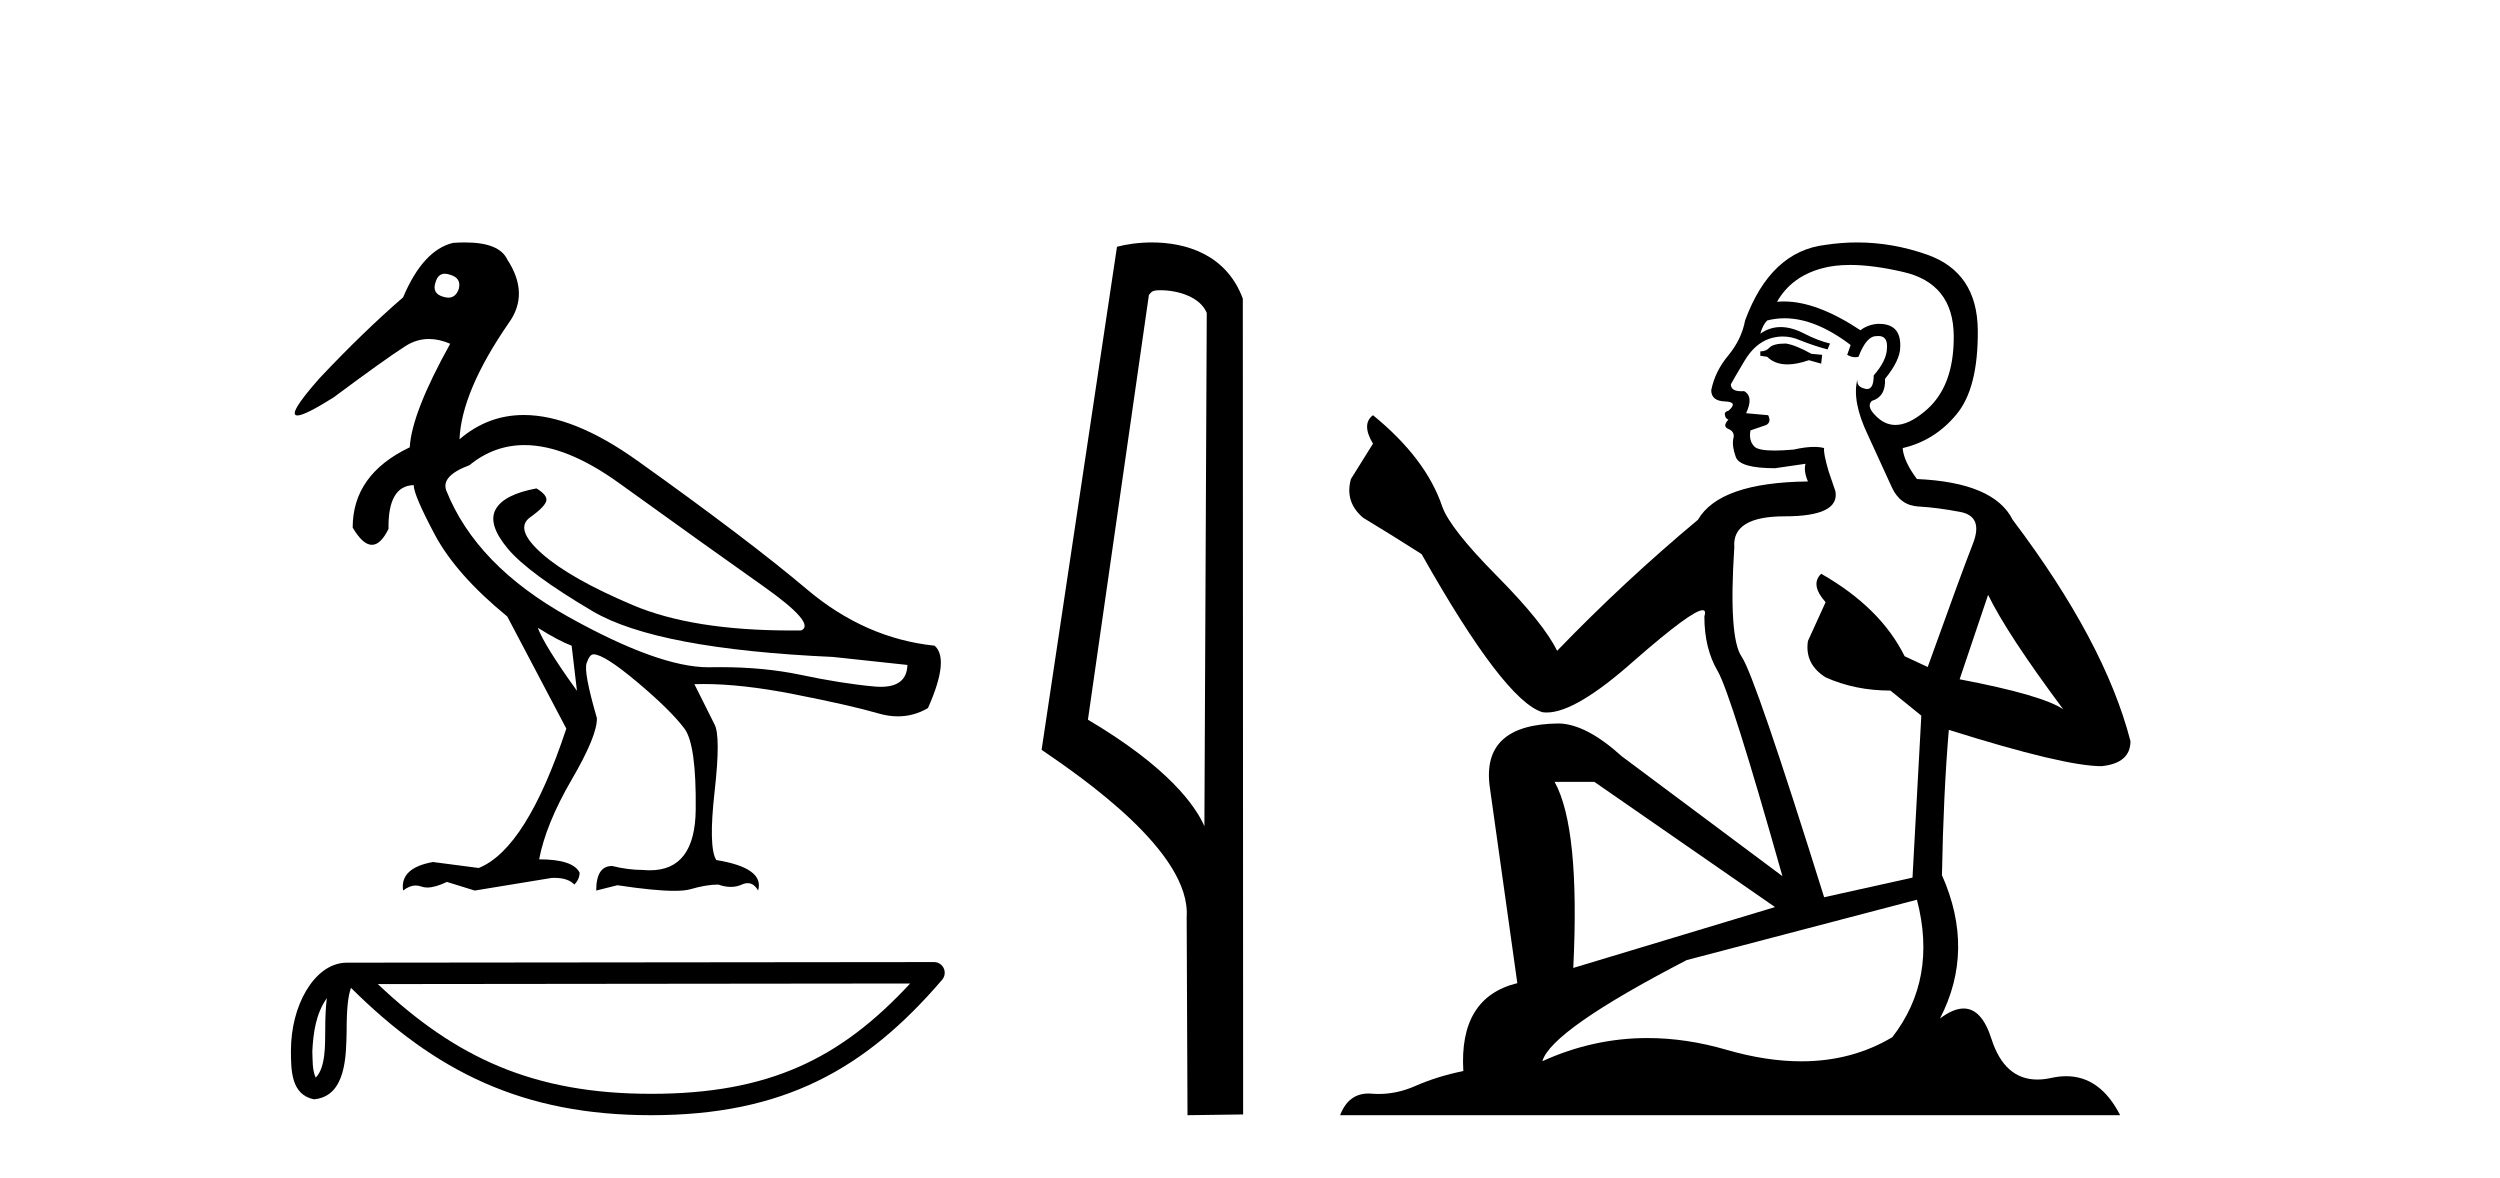 <?xml version='1.0' encoding='UTF-8' standalone='yes'?><svg xmlns='http://www.w3.org/2000/svg' xmlns:xlink='http://www.w3.org/1999/xlink' width='87.0' height='41.0' ><path d='M 15.481 9.526 C 15.537 9.526 15.599 9.538 15.667 9.562 C 15.929 9.639 16.029 9.8 15.968 10.047 C 15.898 10.254 15.777 10.358 15.604 10.358 C 15.546 10.358 15.483 10.347 15.413 10.324 C 15.152 10.247 15.067 10.077 15.159 9.816 C 15.216 9.622 15.324 9.526 15.481 9.526 ZM 18.251 15.489 C 19.221 15.489 20.319 15.93 21.544 16.812 C 23.661 18.337 25.335 19.533 26.567 20.403 C 27.798 21.273 28.237 21.785 27.883 21.939 C 27.766 21.94 27.651 21.941 27.537 21.941 C 25.25 21.941 23.415 21.648 22.029 21.061 C 20.574 20.446 19.52 19.849 18.866 19.272 C 18.211 18.694 18.073 18.271 18.45 18.002 C 18.827 17.732 19.016 17.528 19.016 17.39 C 19.016 17.267 18.9 17.136 18.669 16.997 C 17.915 17.136 17.442 17.378 17.249 17.725 C 17.057 18.071 17.199 18.529 17.676 19.099 C 18.154 19.668 19.135 20.392 20.621 21.269 C 22.106 22.147 24.896 22.678 28.991 22.862 L 31.578 23.14 C 31.564 23.647 31.256 23.901 30.655 23.901 C 30.582 23.901 30.505 23.898 30.423 23.89 C 29.669 23.821 28.818 23.686 27.871 23.486 C 27.022 23.307 26.09 23.217 25.074 23.217 C 24.957 23.217 24.839 23.218 24.719 23.22 C 24.697 23.221 24.675 23.221 24.653 23.221 C 23.502 23.221 21.877 22.636 19.778 21.465 C 17.638 20.272 16.222 18.806 15.529 17.066 C 15.406 16.728 15.675 16.435 16.337 16.189 C 16.907 15.722 17.545 15.489 18.251 15.489 ZM 18.715 21.846 C 19.208 22.154 19.601 22.362 19.893 22.47 L 20.078 24.04 C 19.324 22.993 18.869 22.262 18.715 21.846 ZM 16.183 8.437 C 16.05 8.437 15.909 8.442 15.76 8.453 C 15.067 8.623 14.49 9.254 14.028 10.347 C 13.104 11.147 12.134 12.086 11.118 13.164 C 10.355 14.027 10.099 14.458 10.349 14.458 C 10.522 14.458 10.941 14.25 11.603 13.834 C 12.804 12.941 13.639 12.344 14.109 12.044 C 14.367 11.879 14.64 11.797 14.928 11.797 C 15.164 11.797 15.411 11.852 15.667 11.963 C 14.775 13.564 14.305 14.765 14.259 15.566 C 12.935 16.197 12.273 17.128 12.273 18.36 C 12.508 18.76 12.732 18.96 12.943 18.96 C 13.147 18.96 13.339 18.775 13.52 18.406 C 13.504 17.405 13.797 16.897 14.397 16.882 C 14.397 17.113 14.644 17.69 15.136 18.614 C 15.629 19.537 16.468 20.484 17.653 21.454 L 19.708 25.356 C 18.785 28.143 17.769 29.759 16.66 30.206 L 15.067 29.998 C 14.297 30.136 13.951 30.467 14.028 30.991 C 14.176 30.874 14.322 30.816 14.467 30.816 C 14.533 30.816 14.598 30.828 14.663 30.852 C 14.724 30.875 14.793 30.886 14.869 30.886 C 15.053 30.886 15.28 30.821 15.552 30.691 L 16.522 30.991 L 19.2 30.552 C 19.231 30.551 19.261 30.55 19.291 30.55 C 19.613 30.55 19.844 30.628 19.986 30.783 C 20.109 30.66 20.17 30.521 20.17 30.367 C 20.016 30.059 19.547 29.905 18.762 29.905 C 18.916 29.09 19.293 28.166 19.893 27.134 C 20.494 26.103 20.786 25.387 20.771 24.987 C 20.463 23.925 20.343 23.29 20.413 23.082 C 20.482 22.874 20.563 22.77 20.655 22.77 C 20.901 22.77 21.41 23.093 22.179 23.74 C 22.949 24.387 23.495 24.925 23.819 25.356 C 24.096 25.726 24.227 26.665 24.211 28.174 C 24.197 29.582 23.666 30.286 22.619 30.286 C 22.545 30.286 22.467 30.282 22.387 30.275 C 22.033 30.275 21.671 30.229 21.302 30.136 C 20.932 30.136 20.748 30.421 20.748 30.991 L 21.486 30.806 C 22.347 30.936 23.006 31.001 23.463 31.001 C 23.709 31.001 23.897 30.982 24.027 30.945 C 24.396 30.837 24.719 30.783 24.996 30.783 C 25.15 30.837 25.296 30.864 25.432 30.864 C 25.569 30.864 25.697 30.837 25.816 30.783 C 25.889 30.75 25.957 30.734 26.02 30.734 C 26.165 30.734 26.286 30.819 26.382 30.991 C 26.536 30.467 26.051 30.113 24.927 29.929 C 24.742 29.636 24.723 28.839 24.869 27.539 C 25.016 26.238 25.012 25.456 24.858 25.195 L 24.165 23.809 C 24.267 23.806 24.371 23.804 24.477 23.804 C 25.379 23.804 26.426 23.921 27.617 24.156 C 28.949 24.417 29.93 24.641 30.561 24.825 C 30.798 24.895 31.027 24.929 31.249 24.929 C 31.618 24.929 31.966 24.833 32.293 24.641 C 32.801 23.501 32.878 22.778 32.524 22.47 C 30.908 22.301 29.426 21.646 28.079 20.507 C 26.732 19.368 24.769 17.879 22.191 16.039 C 20.699 14.974 19.378 14.442 18.228 14.442 C 17.392 14.442 16.646 14.724 15.991 15.288 C 16.037 14.18 16.606 12.833 17.699 11.247 C 18.192 10.57 18.177 9.831 17.653 9.031 C 17.469 8.635 16.978 8.437 16.183 8.437 Z' style='fill:#000000;stroke:none' /><path d='M 11.374 34.735 C 11.334 35.049 11.318 35.419 11.318 35.871 C 11.31 36.329 11.342 37.147 10.986 37.502 C 10.86 37.217 10.883 36.888 10.869 36.584 C 10.901 35.942 10.993 35.275 11.374 34.735 ZM 31.673 34.226 C 29.25 36.842 26.765 38.065 22.658 38.065 C 18.568 38.065 15.855 36.811 13.148 34.246 L 31.673 34.226 ZM 32.504 33.48 C 32.504 33.48 32.504 33.48 32.504 33.48 L 12.071 33.501 C 11.476 33.501 10.986 33.918 10.654 34.477 C 10.323 35.036 10.124 35.772 10.124 36.584 C 10.129 37.245 10.129 38.093 10.923 38.256 C 12.051 38.157 12.045 36.731 12.063 35.871 C 12.063 35.098 12.113 34.657 12.214 34.377 C 15.152 37.298 18.198 38.809 22.658 38.809 C 27.24 38.809 30.096 37.236 32.787 34.095 C 32.881 33.984 32.903 33.829 32.842 33.697 C 32.782 33.564 32.649 33.48 32.504 33.48 Z' style='fill:#000000;stroke:none' /><path d='M 40.383 10.1 C 41.007 10.1 41.772 10.34 41.995 10.89 L 41.913 28.751 L 41.913 28.751 C 41.596 28.034 40.655 26.699 37.86 25.046 L 39.982 10.263 C 40.081 10.157 40.079 10.1 40.383 10.1 ZM 41.913 28.751 L 41.913 28.751 C 41.913 28.751 41.913 28.751 41.913 28.751 L 41.913 28.751 L 41.913 28.751 ZM 40.086 8.437 C 39.608 8.437 39.176 8.505 38.871 8.588 L 36.248 26.094 C 37.635 27.044 41.448 29.648 41.296 31.91 L 41.325 38.809 L 43.261 38.783 L 43.25 10.393 C 42.674 8.837 41.243 8.437 40.086 8.437 Z' style='fill:#000000;stroke:none' /><path d='M 62.147 11.955 Q 61.72 11.955 61.584 12.091 Q 61.464 12.228 61.259 12.228 L 61.259 12.382 L 61.498 12.416 Q 61.763 12.681 62.203 12.681 Q 62.529 12.681 62.95 12.535 L 63.377 12.655 L 63.411 12.348 L 63.036 12.313 Q 62.489 12.006 62.147 11.955 ZM 64.385 9.22 Q 65.173 9.22 66.213 9.46 Q 67.973 9.853 67.99 11.681 Q 68.007 13.492 66.965 14.329 Q 66.414 14.788 65.961 14.788 Q 65.572 14.788 65.256 14.449 Q 64.949 14.141 65.137 13.953 Q 65.632 13.8 65.598 13.185 Q 66.128 12.535 66.128 12.074 Q 66.161 11.27 65.389 11.27 Q 65.358 11.27 65.325 11.271 Q 64.983 11.305 64.744 11.493 Q 63.233 10.491 62.083 10.491 Q 61.959 10.491 61.84 10.503 L 61.84 10.503 Q 62.335 9.631 63.394 9.341 Q 63.826 9.22 64.385 9.22 ZM 69.186 20.701 Q 69.852 22.068 71.799 24.682 Q 71.065 24.186 68.195 23.639 L 69.186 20.701 ZM 62.102 11.076 Q 63.18 11.076 64.402 12.006 L 64.283 12.348 Q 64.426 12.431 64.561 12.431 Q 64.619 12.431 64.676 12.416 Q 64.949 11.698 65.291 11.698 Q 65.332 11.693 65.368 11.693 Q 65.697 11.693 65.666 12.108 Q 65.666 12.535 65.205 13.065 Q 65.205 13.538 64.975 13.538 Q 64.939 13.538 64.898 13.526 Q 64.59 13.458 64.641 13.185 L 64.641 13.185 Q 64.436 13.953 65 15.132 Q 65.547 16.328 65.837 16.96 Q 66.128 17.592 66.76 17.626 Q 67.392 17.66 68.212 17.814 Q 69.032 17.968 68.656 18.925 Q 68.28 19.881 67.084 23.212 L 66.281 22.837 Q 65.444 21.145 63.377 19.967 L 63.377 19.967 Q 62.984 20.342 63.531 20.957 L 62.916 22.307 Q 62.796 23.11 63.531 23.571 Q 64.556 24.032 65.786 24.032 L 66.862 24.904 L 66.555 30.541 L 63.48 31.224 Q 61.071 23.52 60.61 22.854 Q 60.149 22.187 60.354 19.044 Q 60.268 17.968 62.113 17.968 Q 64.026 17.968 63.873 17.097 L 63.634 16.396 Q 63.446 15.747 63.48 15.593 Q 63.329 15.552 63.13 15.552 Q 62.831 15.552 62.421 15.645 Q 62.033 15.679 61.753 15.679 Q 61.191 15.679 61.054 15.542 Q 60.849 15.337 60.917 14.978 L 61.464 14.79 Q 61.652 14.688 61.532 14.449 L 60.764 14.38 Q 61.037 13.8 60.695 13.612 Q 60.644 13.615 60.598 13.615 Q 60.234 13.615 60.234 13.373 Q 60.354 13.15 60.712 12.553 Q 61.071 11.955 61.584 11.784 Q 61.814 11.71 62.041 11.71 Q 62.336 11.71 62.626 11.835 Q 63.138 12.04 63.599 12.16 L 63.685 11.955 Q 63.258 11.852 62.796 11.613 Q 62.352 11.382 61.968 11.382 Q 61.584 11.382 61.259 11.613 Q 61.344 11.305 61.498 11.152 Q 61.794 11.076 62.102 11.076 ZM 55.485 27.21 L 61.771 31.566 L 54.75 33.684 Q 54.989 28.816 54.101 27.21 ZM 66.709 31.31 Q 67.426 34.06 65.854 36.093 Q 64.447 36.934 62.685 36.934 Q 61.474 36.934 60.097 36.537 Q 58.686 36.124 57.334 36.124 Q 55.446 36.124 53.674 36.93 Q 53.982 35.854 58.697 33.411 L 66.709 31.31 ZM 64.63 8.437 Q 64.083 8.437 63.531 8.521 Q 61.618 8.743 60.729 11.152 Q 60.61 11.801 60.149 12.365 Q 59.687 12.911 59.551 13.578 Q 59.551 13.953 60.029 13.97 Q 60.507 13.988 60.149 14.295 Q 59.995 14.329 60.029 14.449 Q 60.046 14.568 60.149 14.603 Q 59.927 14.842 60.149 14.927 Q 60.388 15.03 60.319 15.269 Q 60.268 15.525 60.405 15.901 Q 60.542 16.294 61.771 16.294 L 62.831 16.14 L 62.831 16.14 Q 62.762 16.396 62.916 16.755 Q 59.841 16.789 59.089 18.087 Q 56.51 20.24 54.187 22.649 Q 53.725 21.692 52.085 20.035 Q 50.462 18.395 50.189 17.626 Q 49.625 15.952 47.78 14.449 Q 47.37 14.756 47.78 15.44 L 47.012 16.67 Q 46.79 17.472 47.439 18.019 Q 48.43 18.617 49.472 19.283 Q 52.342 24.374 53.674 24.784 Q 53.748 24.795 53.828 24.795 Q 54.842 24.795 56.869 22.99 Q 58.877 21.235 59.251 21.235 Q 59.383 21.235 59.312 21.453 Q 59.312 22.563 59.773 23.349 Q 60.234 24.135 62.028 30.49 L 56.442 26.322 Q 55.177 25.177 54.221 25.177 Q 51.539 25.211 51.846 27.398 L 52.803 34.214 Q 50.77 34.709 50.924 37.272 Q 50.001 37.46 49.232 37.801 Q 48.612 38.07 47.979 38.07 Q 47.846 38.07 47.712 38.058 Q 47.666 38.055 47.621 38.055 Q 46.925 38.055 46.636 38.809 L 73.781 38.809 Q 73.088 37.452 71.904 37.452 Q 71.657 37.452 71.389 37.511 Q 71.131 37.568 70.9 37.568 Q 69.76 37.568 69.305 36.161 Q 68.968 35.096 68.334 35.096 Q 67.971 35.096 67.511 35.444 Q 68.741 33.069 67.58 30.456 Q 67.631 27.62 67.819 25.399 Q 71.833 26.663 73.132 26.663 Q 74.14 26.561 74.14 25.792 Q 73.251 22.341 70.04 18.087 Q 69.391 16.789 66.709 16.67 Q 66.247 16.055 66.213 15.593 Q 67.324 15.337 68.075 14.432 Q 68.844 13.526 68.827 11.493 Q 68.81 9.478 67.067 8.863 Q 65.861 8.437 64.63 8.437 Z' style='fill:#000000;stroke:none' /></svg>